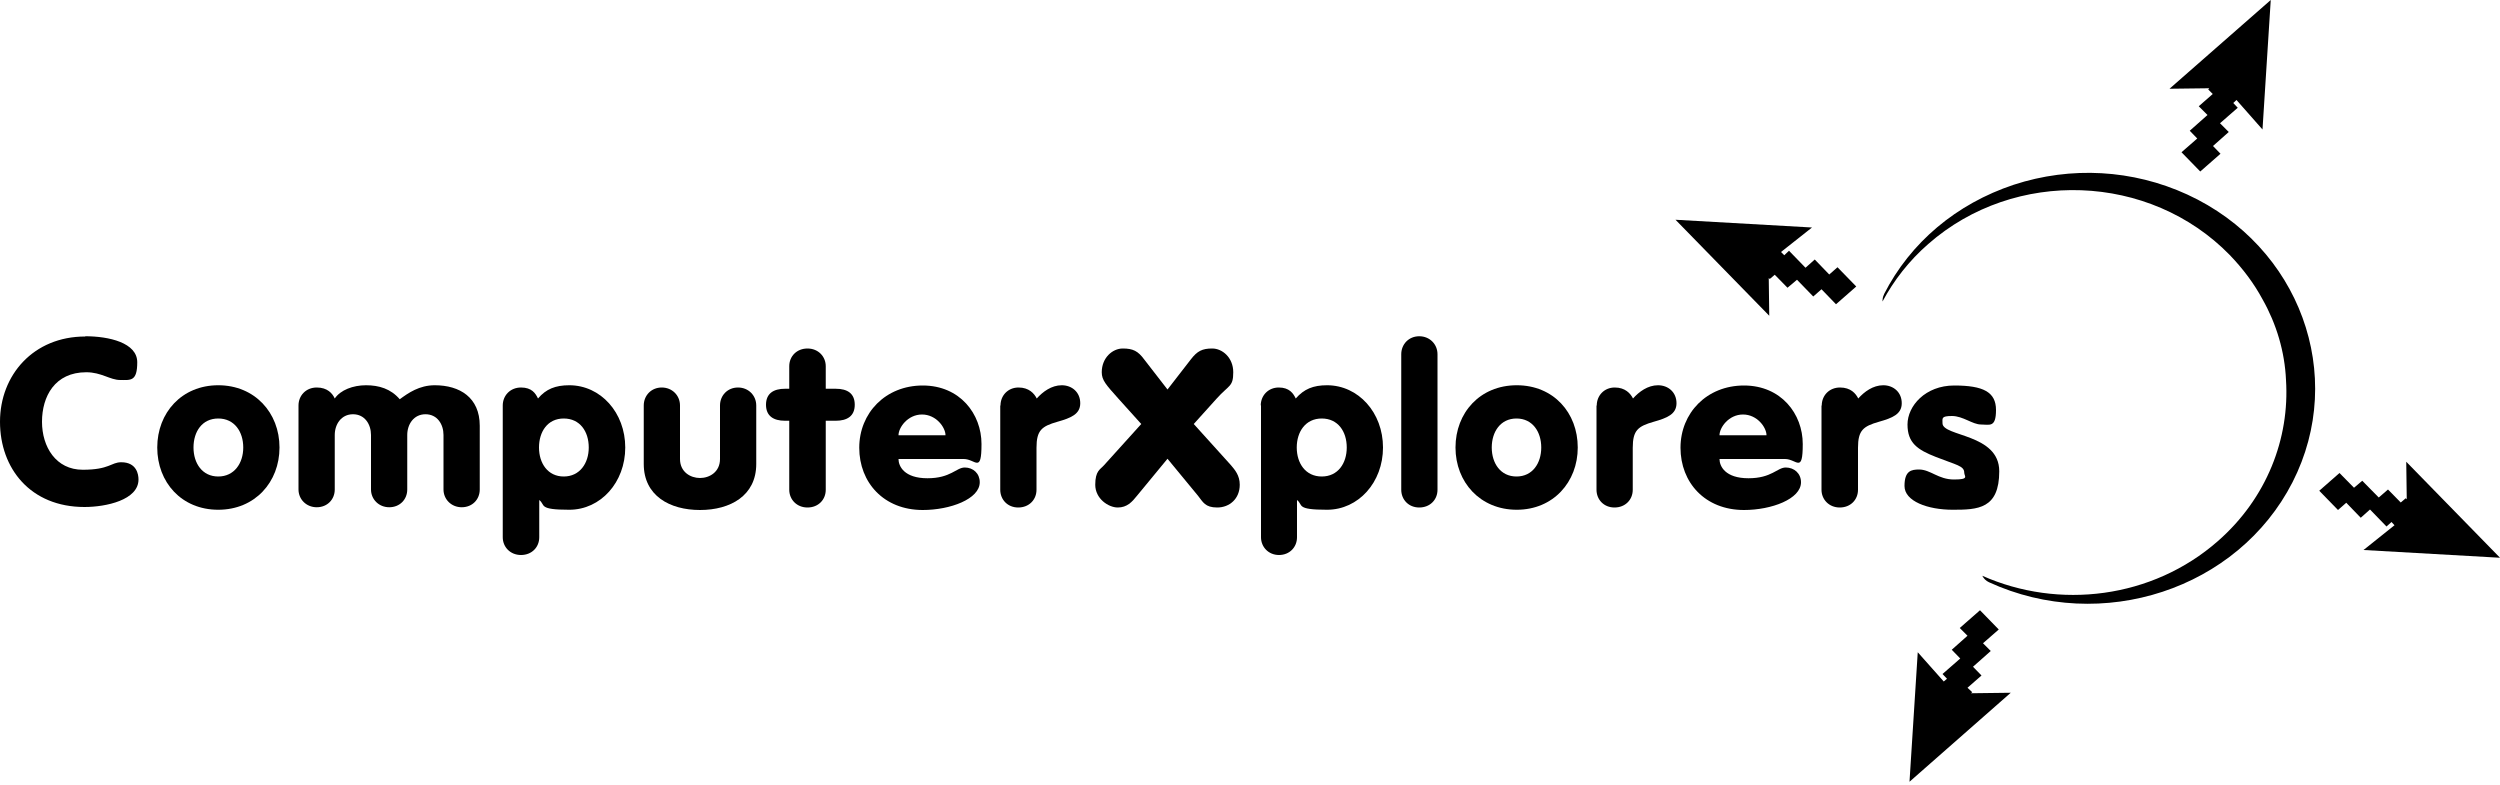 <?xml version="1.0" encoding="UTF-8"?>
<svg id="Layer_1" xmlns="http://www.w3.org/2000/svg" version="1.1" viewBox="0 0 1000 314">
  <!-- Generator: Adobe Illustrator 29.6.1, SVG Export Plug-In . SVG Version: 2.1.1 Build 9)  -->
  <g>
    <path d="M456.5,169.6l-9.1-10.1c-5-5.6-6.7-7.4-6.7-10.6,0-5.8,4.3-9.5,8.4-9.5s6.1,1,8.6,4.4l9.3,12,9.3-12c2.6-3.4,4.6-4.4,8.6-4.4s8.4,3.6,8.4,9.5-1.7,5-6.7,10.6l-9.1,10.1,14.9,16.5c1.5,1.8,3.5,4,3.5,7.8,0,5.6-4.1,9.1-9,9.1s-5.7-2.2-7.7-4.7l-12.2-14.8-12.2,14.8c-2,2.5-4,4.7-7.7,4.7s-9-3.5-9-9.1,2-6.1,3.5-7.8l14.9-16.5Z"/>
    <path d="M538.7,179c0-6.4-3.5-11.6-10-11.6s-10,5.3-10,11.6,3.5,11.6,10,11.6,10-5.3,10-11.6M504.3,162.2c0-4,3-7.2,7.2-7.2s5.8,2.3,6.8,4.4c3.3-3.8,7-5.3,12.5-5.3,12.6,0,22.4,11,22.4,24.9s-9.8,24.9-22.4,24.9-9.4-1.9-12-3.9v14.9c0,4-3,7.1-7.2,7.1s-7.2-3.2-7.2-7.1v-52.8Z"/>
    <path d="M560.5,141.7c0-4,3-7.2,7.2-7.2s7.3,3.2,7.3,7.2v54.2c0,4-3,7.1-7.3,7.1s-7.2-3.2-7.2-7.1v-54.2Z"/>
    <path d="M596.7,179c0,6.3,3.5,11.6,9.9,11.6s9.9-5.3,9.9-11.6-3.5-11.6-9.9-11.6-9.9,5.3-9.9,11.6M631.1,179c0,13.8-9.8,24.9-24.4,24.9s-24.5-11-24.5-24.9,9.8-24.9,24.5-24.9,24.4,11,24.4,24.9"/>
    <path d="M638.7,162.2c0-4,3-7.2,7.2-7.2s6.3,2.4,7.3,4.4c2.4-2.7,5.9-5.3,10-5.3s7.4,2.8,7.4,7.2-3.8,5.9-9.1,7.4c-6.3,1.8-8.4,3.4-8.4,10.4v16.8c0,4-3,7.1-7.3,7.1s-7.2-3.2-7.2-7.1v-33.7Z"/>
    <path d="M706.6,174.1c0-3.1-3.7-8.3-9.4-8.3s-9.4,5.2-9.4,8.3h18.8ZM687.8,183.6c0,2.9,2.3,7.7,11.6,7.7s11.5-4.3,14.9-4.3,6.1,2.4,6.1,5.9c0,6.7-11.8,11.1-22.8,11.1-15.6,0-25.4-11-25.4-24.9s10.5-24.9,25.4-24.9,23.5,11.4,23.5,23.4-2.4,6-7.1,6h-26.2Z"/>
    <path d="M728.7,162.2c0-4,3-7.2,7.3-7.2s6.3,2.4,7.3,4.4c2.4-2.7,5.9-5.3,10-5.3s7.4,2.8,7.4,7.2-3.8,5.9-9.1,7.4c-6.3,1.8-8.4,3.4-8.4,10.4v16.8c0,4-3,7.1-7.3,7.1s-7.3-3.2-7.3-7.1v-33.7Z"/>
    <path d="M767.6,187.8c4.6,0,7.7,4,14,4s4.1-1.3,4.1-2.7c0-2.8-3.2-3.1-11.3-6.3-7.4-2.9-11.4-5.6-11.4-13s7.1-15.6,18.7-15.6,16.7,2.6,16.7,9.8-2.6,5.8-6,5.8-7.2-3.4-11.6-3.4-3.8.9-3.8,2.9c0,5.4,22.7,4.1,22.7,19.2s-8.6,15.4-18.6,15.4-19.3-3.4-19.3-9.5,2.7-6.6,5.9-6.6"/>
  </g>
  <g>
    <polygon points="962.7 199.7 962.3 199.3 960.3 201 955.2 195.8 951.5 199 944.9 192.3 941.6 195.1 935.8 189.2 927.7 196.3 935.2 204 938.5 201.1 944.3 207.1 948 203.8 954.6 210.6 956.6 208.8 957.8 210.1 945.4 220 1000 223.1 962.5 184.7 962.7 199.7"/>
    <polygon points="908.3 0 867.8 35.5 883.7 35.3 883.3 35.8 885.1 37.6 879.5 42.5 883 46 875.9 52.3 878.9 55.4 872.6 60.9 880.1 68.6 888.2 61.5 885.2 58.4 891.5 52.8 888 49.3 895.1 43.1 893.3 41.2 894.6 40 905 51.8 908.3 0"/>
    <polygon points="725.9 103.8 722.2 107.1 715.6 100.3 713.7 102.1 712.4 100.8 724.8 91 670.2 87.9 707.7 126.3 707.5 111.2 707.9 111.6 709.9 109.9 715 115.1 718.8 111.9 725.3 118.6 728.6 115.7 734.4 121.7 742.5 114.6 735 106.9 731.7 109.8 725.9 103.8"/>
    <polygon points="783.9 251.2 787 254.3 780.7 259.9 784.1 263.4 777 269.6 778.8 271.5 777.5 272.6 767.1 260.9 763.8 312.7 804.3 277.1 788.4 277.3 788.9 276.9 787 275.1 792.6 270.2 789.2 266.7 796.3 260.4 793.2 257.3 799.5 251.8 792 244.1 783.9 251.2"/>
    <path d="M753.6,117.8c-.5.9-.6,1.9-.6,2.8,4.5-8.4,10.6-16.3,18.3-23,34.6-30.4,88.6-28.4,120.6,4.4,5.3,5.5,9.7,11.4,13.1,17.7,5.6,9.9,8.9,21,9.4,32.3,1.5,23.4-7.7,47.3-27.2,64.4-26.3,23.1-63.7,27.5-94.3,13.9.6,1.1,1.4,2,2.7,2.6,45.1,20.7,99.5,2.8,121.4-40,21.8-42.8,2.9-94.4-42.1-115.1-21.8-10-46.5-11.4-69.4-3.9-22.9,7.6-41.4,23.1-51.9,43.8"/>
  </g>
  <g>
    <path d="M34.1,134.5c9.5,0,20.8,2.6,20.8,10.4s-2.7,7.1-6.8,7.1-7.5-3.1-13.6-3.1c-12.6,0-17.7,9.7-17.7,19.8s5.6,19.2,16.3,19.2,11.3-3,15.4-3c6.2,0,6.9,4.9,6.9,6.9,0,8.2-13,11-21.6,11-21.6,0-33.8-15.4-33.8-34.1s13.4-34.1,34.1-34.1"/>
    <path d="M77.4,179c0,6.3,3.5,11.6,9.9,11.6s10-5.3,10-11.6-3.5-11.6-10-11.6-9.9,5.3-9.9,11.6M111.8,179c0,13.8-9.8,24.9-24.5,24.9s-24.4-11-24.4-24.9,9.8-24.9,24.4-24.9,24.5,11,24.5,24.9"/>
    <path d="M119.4,162.2c0-4,3-7.2,7.3-7.2s6.3,2.4,7.2,4.4c2.3-3.4,7.3-5.3,12.5-5.3s9.9,1.4,13.5,5.6c3.4-2.5,7.8-5.6,14-5.6,10,0,18,4.9,18,16.2v25.5c0,4-3,7.1-7.2,7.1s-7.3-3.2-7.3-7.1v-21.8c0-4.3-2.5-8.3-7.2-8.3s-7.3,4-7.3,8.3v21.8c0,4-3,7.1-7.2,7.1s-7.3-3.2-7.3-7.1v-21.8c0-4.3-2.5-8.3-7.2-8.3s-7.3,4-7.3,8.3v21.8c0,4-3,7.1-7.2,7.1s-7.3-3.2-7.3-7.1v-33.7Z"/>
    <path d="M235.5,179c0-6.4-3.5-11.6-10-11.6s-9.9,5.3-9.9,11.6,3.5,11.6,9.9,11.6,10-5.3,10-11.6M201.1,162.2c0-4,3-7.2,7.3-7.2s5.8,2.3,6.8,4.4c3.2-3.8,7-5.3,12.5-5.3,12.6,0,22.4,11,22.4,24.9s-9.8,24.9-22.4,24.9-9.4-1.9-12-3.9v14.9c0,4-3,7.1-7.3,7.1s-7.3-3.2-7.3-7.1v-52.8Z"/>
    <path d="M302.5,185.6c0,12.7-10.4,18.4-22.5,18.4s-22.5-5.7-22.5-18.4v-23.4c0-4,3-7.2,7.2-7.2s7.3,3.2,7.3,7.2v21.4c0,5.2,4.2,7.6,8,7.6s8-2.4,8-7.6v-21.4c0-4,3-7.2,7.2-7.2s7.3,3.2,7.3,7.2v23.4Z"/>
    <path d="M315.7,168.3h-1.7c-4.6,0-7.6-1.9-7.6-6.4s3-6.4,7.6-6.4h1.7v-9c0-4,3-7.1,7.3-7.1s7.3,3.2,7.3,7.1v9h4c4.7,0,7.6,1.9,7.6,6.4s-3,6.4-7.6,6.4h-4v27.6c0,4-3,7.1-7.3,7.1s-7.3-3.2-7.3-7.1v-27.6Z"/>
    <path d="M378.2,174.1c0-3.1-3.7-8.3-9.4-8.3s-9.4,5.2-9.4,8.3h18.8ZM359.4,183.6c0,2.9,2.3,7.7,11.6,7.7s11.5-4.3,14.9-4.3,6,2.4,6,5.9c0,6.7-11.8,11.1-22.8,11.1-15.6,0-25.4-11-25.4-24.9s10.5-24.9,25.4-24.9,23.5,11.4,23.5,23.4-2.4,6-7.1,6h-26.2Z"/>
    <path d="M400.2,162.2c0-4,3-7.2,7.2-7.2s6.3,2.4,7.3,4.4c2.4-2.7,5.9-5.3,10-5.3s7.4,2.8,7.4,7.2-3.8,5.9-9.1,7.4c-6.3,1.8-8.4,3.4-8.4,10.4v16.8c0,4-3,7.1-7.3,7.1s-7.2-3.2-7.2-7.1v-33.7Z"/>
  </g>
</svg>
